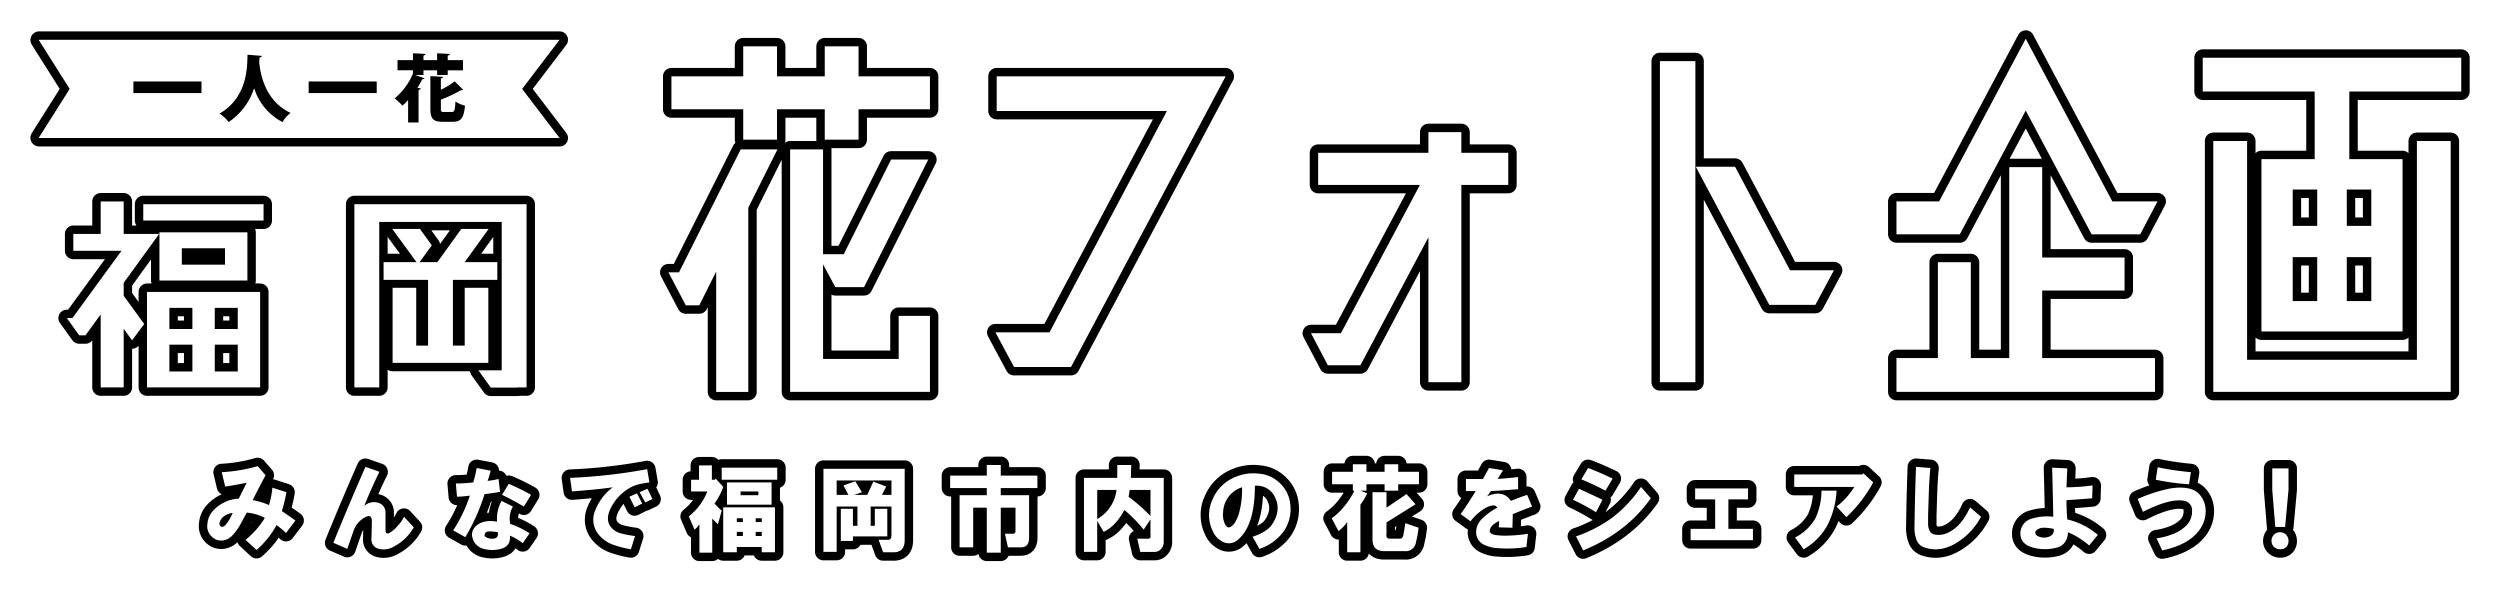 <svg xmlns="http://www.w3.org/2000/svg" xmlns:xlink="http://www.w3.org/1999/xlink" width="742.029" height="175.535" viewBox="0 0 742.029 175.535">
  <defs>
    <filter id="パス_172699" x="8.328" y="48.293" width="81.402" height="78.191" filterUnits="userSpaceOnUse">
      <feOffset input="SourceAlpha"/>
      <feGaussianBlur stdDeviation="3" result="blur"/>
      <feFlood/>
      <feComposite operator="in" in2="blur"/>
      <feComposite in="SourceGraphic"/>
    </filter>
    <filter id="パス_172700" x="93.681" y="49.103" width="74.11" height="77.45" filterUnits="userSpaceOnUse">
      <feOffset input="SourceAlpha"/>
      <feGaussianBlur stdDeviation="3" result="blur-2"/>
      <feFlood/>
      <feComposite operator="in" in2="blur-2"/>
      <feComposite in="SourceGraphic"/>
    </filter>
    <filter id="パス_172701" x="186.903" y="2.257" width="100.611" height="125.563" filterUnits="userSpaceOnUse">
      <feOffset input="SourceAlpha"/>
      <feGaussianBlur stdDeviation="3" result="blur-3"/>
      <feFlood/>
      <feComposite operator="in" in2="blur-3"/>
      <feComposite in="SourceGraphic"/>
    </filter>
    <filter id="パス_172702" x="283.95" y="11.157" width="91.334" height="109.264" filterUnits="userSpaceOnUse">
      <feOffset input="SourceAlpha"/>
      <feGaussianBlur stdDeviation="3" result="blur-4"/>
      <feFlood/>
      <feComposite operator="in" in2="blur-4"/>
      <feComposite in="SourceGraphic"/>
    </filter>
    <filter id="パス_172703" x="377.61" y="27.709" width="81.553" height="97.225" filterUnits="userSpaceOnUse">
      <feOffset input="SourceAlpha"/>
      <feGaussianBlur stdDeviation="3" result="blur-5"/>
      <feFlood/>
      <feComposite operator="in" in2="blur-5"/>
      <feComposite in="SourceGraphic"/>
    </filter>
    <filter id="パス_172704" x="481.178" y="6.645" width="74.658" height="118.291" filterUnits="userSpaceOnUse">
      <feOffset input="SourceAlpha"/>
      <feGaussianBlur stdDeviation="3" result="blur-6"/>
      <feFlood/>
      <feComposite operator="in" in2="blur-6"/>
      <feComposite in="SourceGraphic"/>
    </filter>
    <filter id="パス_172705" x="551.393" y="0" width="100.486" height="127.818" filterUnits="userSpaceOnUse">
      <feOffset input="SourceAlpha"/>
      <feGaussianBlur stdDeviation="3" result="blur-7"/>
      <feFlood/>
      <feComposite operator="in" in2="blur-7"/>
      <feComposite in="SourceGraphic"/>
    </filter>
    <filter id="パス_172706" x="642.296" y="5.641" width="99.733" height="122.177" filterUnits="userSpaceOnUse">
      <feOffset input="SourceAlpha"/>
      <feGaussianBlur stdDeviation="3" result="blur-8"/>
      <feFlood/>
      <feComposite operator="in" in2="blur-8"/>
      <feComposite in="SourceGraphic"/>
    </filter>
    <filter id="中マド_1" x="0" y="0.313" width="177.585" height="52.152" filterUnits="userSpaceOnUse">
      <feOffset input="SourceAlpha"/>
      <feGaussianBlur stdDeviation="3" result="blur-9"/>
      <feFlood/>
      <feComposite operator="in" in2="blur-9"/>
      <feComposite in="SourceGraphic"/>
    </filter>
    <filter id="パス_172711" x="50.027" y="126.853" width="49.163" height="47.897" filterUnits="userSpaceOnUse">
      <feOffset input="SourceAlpha"/>
      <feGaussianBlur stdDeviation="3" result="blur-10"/>
      <feFlood/>
      <feComposite operator="in" in2="blur-10"/>
      <feComposite in="SourceGraphic"/>
    </filter>
    <filter id="パス_172712" x="87.437" y="127.079" width="46.887" height="47.516" filterUnits="userSpaceOnUse">
      <feOffset input="SourceAlpha"/>
      <feGaussianBlur stdDeviation="3" result="blur-11"/>
      <feFlood/>
      <feComposite operator="in" in2="blur-11"/>
      <feComposite in="SourceGraphic"/>
    </filter>
    <filter id="パス_172713" x="123.02" y="127.415" width="46.1" height="47.335" filterUnits="userSpaceOnUse">
      <feOffset input="SourceAlpha"/>
      <feGaussianBlur stdDeviation="3" result="blur-12"/>
      <feFlood/>
      <feComposite operator="in" in2="blur-12"/>
      <feComposite in="SourceGraphic"/>
    </filter>
    <filter id="パス_172714" x="157.706" y="127.75" width="47.447" height="46.776" filterUnits="userSpaceOnUse">
      <feOffset input="SourceAlpha"/>
      <feGaussianBlur stdDeviation="3" result="blur-13"/>
      <feFlood/>
      <feComposite operator="in" in2="blur-13"/>
      <feComposite in="SourceGraphic"/>
    </filter>
    <filter id="パス_172715" x="192.952" y="126.632" width="49.242" height="48.904" filterUnits="userSpaceOnUse">
      <feOffset input="SourceAlpha"/>
      <feGaussianBlur stdDeviation="3" result="blur-14"/>
      <feFlood/>
      <feComposite operator="in" in2="blur-14"/>
      <feComposite in="SourceGraphic"/>
    </filter>
    <filter id="パス_172716" x="232.909" y="127.639" width="47.11" height="47.784" filterUnits="userSpaceOnUse">
      <feOffset input="SourceAlpha"/>
      <feGaussianBlur stdDeviation="3" result="blur-15"/>
      <feFlood/>
      <feComposite operator="in" in2="blur-15"/>
      <feComposite in="SourceGraphic"/>
    </filter>
    <filter id="パス_172717" x="270.512" y="126.518" width="48.903" height="49.017" filterUnits="userSpaceOnUse">
      <feOffset input="SourceAlpha"/>
      <feGaussianBlur stdDeviation="3" result="blur-16"/>
      <feFlood/>
      <feComposite operator="in" in2="blur-16"/>
      <feComposite in="SourceGraphic"/>
    </filter>
    <filter id="パス_172718" x="310.243" y="126.518" width="46.662" height="48.792" filterUnits="userSpaceOnUse">
      <feOffset input="SourceAlpha"/>
      <feGaussianBlur stdDeviation="3" result="blur-17"/>
      <feFlood/>
      <feComposite operator="in" in2="blur-17"/>
      <feComposite in="SourceGraphic"/>
    </filter>
    <filter id="パス_172719" x="347.349" y="128.985" width="47.198" height="46.334" filterUnits="userSpaceOnUse">
      <feOffset input="SourceAlpha"/>
      <feGaussianBlur stdDeviation="3" result="blur-18"/>
      <feFlood/>
      <feComposite operator="in" in2="blur-18"/>
      <feComposite in="SourceGraphic"/>
    </filter>
    <filter id="パス_172720" x="383.766" y="126.293" width="48.903" height="49.128" filterUnits="userSpaceOnUse">
      <feOffset input="SourceAlpha"/>
      <feGaussianBlur stdDeviation="3" result="blur-19"/>
      <feFlood/>
      <feComposite operator="in" in2="blur-19"/>
      <feComposite in="SourceGraphic"/>
    </filter>
    <filter id="パス_172721" x="422.041" y="127.415" width="44.192" height="46.887" filterUnits="userSpaceOnUse">
      <feOffset input="SourceAlpha"/>
      <feGaussianBlur stdDeviation="3" result="blur-20"/>
      <feFlood/>
      <feComposite operator="in" in2="blur-20"/>
      <feComposite in="SourceGraphic"/>
    </filter>
    <filter id="パス_172722" x="454.482" y="127.415" width="46.997" height="47.447" filterUnits="userSpaceOnUse">
      <feOffset input="SourceAlpha"/>
      <feGaussianBlur stdDeviation="3" result="blur-21"/>
      <feFlood/>
      <feComposite operator="in" in2="blur-21"/>
      <feComposite in="SourceGraphic"/>
    </filter>
    <filter id="パス_172723" x="490.29" y="133.472" width="41.503" height="38.363" filterUnits="userSpaceOnUse">
      <feOffset input="SourceAlpha"/>
      <feGaussianBlur stdDeviation="3" result="blur-22"/>
      <feFlood/>
      <feComposite operator="in" in2="blur-22"/>
      <feComposite in="SourceGraphic"/>
    </filter>
    <filter id="パス_172724" x="521.052" y="128.983" width="46.439" height="45.542" filterUnits="userSpaceOnUse">
      <feOffset input="SourceAlpha"/>
      <feGaussianBlur stdDeviation="3" result="blur-23"/>
      <feFlood/>
      <feComposite operator="in" in2="blur-23"/>
      <feComposite in="SourceGraphic"/>
    </filter>
    <filter id="パス_172725" x="556.744" y="126.89" width="42.738" height="47.672" filterUnits="userSpaceOnUse">
      <feOffset input="SourceAlpha"/>
      <feGaussianBlur stdDeviation="3" result="blur-24"/>
      <feFlood/>
      <feComposite operator="in" in2="blur-24"/>
      <feComposite in="SourceGraphic"/>
    </filter>
    <filter id="パス_172726" x="588.179" y="127.304" width="45.99" height="47.199" filterUnits="userSpaceOnUse">
      <feOffset input="SourceAlpha"/>
      <feGaussianBlur stdDeviation="3" result="blur-25"/>
      <feFlood/>
      <feComposite operator="in" in2="blur-25"/>
      <feComposite in="SourceGraphic"/>
    </filter>
    <filter id="パス_172727" x="622.977" y="127.19" width="43.192" height="47.672" filterUnits="userSpaceOnUse">
      <feOffset input="SourceAlpha"/>
      <feGaussianBlur stdDeviation="3" result="blur-26"/>
      <feFlood/>
      <feComposite operator="in" in2="blur-26"/>
      <feComposite in="SourceGraphic"/>
    </filter>
    <filter id="パス_172728" x="662.711" y="127.529" width="28.048" height="46.997" filterUnits="userSpaceOnUse">
      <feOffset input="SourceAlpha"/>
      <feGaussianBlur stdDeviation="3" result="blur-27"/>
      <feFlood/>
      <feComposite operator="in" in2="blur-27"/>
      <feComposite in="SourceGraphic"/>
    </filter>
    <clipPath id="clip-path">
      <rect id="長方形_80163" data-name="長方形 80163" width="719" height="104.818" fill="none"/>
    </clipPath>
    <clipPath id="clip-path-2">
      <rect id="長方形_80164" data-name="長方形 80164" width="617.728" height="26.242" fill="#fff"/>
    </clipPath>
  </defs>
  <g id="txt_header" transform="translate(-379.471 -316.438)">
    <g transform="matrix(1, 0, 0, 1, 379.47, 316.44)" filter="url(#パス_172699)">
      <path id="パス_172699-2" data-name="パス 172699" d="M34.566,66.471h6.826v7.961H34.566Zm13.467,0h6.828v7.961H48.033ZM34.566,55.539h6.826v6.274H34.566Zm13.467,0h6.828v6.274H48.033ZM27.921,79.152H61.5V50.813H27.921ZM38.254,37.862H51.076v4.859H38.254Zm-6.641,9.582H57.721V33.137H31.613Zm-4.8-17.813H62.52V24.773H26.814ZM14.173,23.961v9.648H6.055V38.6h14.3L5.779,58.577H4.118L7.808,63.7H9.652l4.521-6.21V79.152H21V61.747l2.491,3.44,3.6-4.857L21,51.962V48.116L31.52,33.609H21V23.961Z" transform="translate(15.71 35.83)" stroke="#000" stroke-linecap="round" stroke-linejoin="round" stroke-width="5"/>
    </g>
    <g transform="matrix(1, 0, 0, 1, 379.47, 316.44)" filter="url(#パス_172700)">
      <path id="パス_172700-2" data-name="パス 172700" d="M78.2,31.717l-7.1,9.85H65.84l3.6-4.992-3.509-4.857H57.721l7.2,9.85H55.138v5.262h13.2v19.5H64.826V49.191H57.814V71.458H86.23V49.191H79.218v17.14h-3.5v-19.5H88.9V41.567H79.218l7.1-9.85ZM46.467,24.363V78.744h7.381V29.623H90.2V73.685H83.279l3.688,5.127H94.9v-.069h2.675V24.363Z" transform="translate(58.71 36.24)" stroke="#000" stroke-linecap="round" stroke-linejoin="round" stroke-width="5"/>
    </g>
    <g transform="matrix(1, 0, 0, 1, 379.47, 316.44)" filter="url(#パス_172701)">
      <path id="パス_172701-2" data-name="パス 172701" d="M114.16,31.713,95.856,68.2H92.72l5.141,9.781h4.011l5.016-10.029v35.732h9.529V49.015l8.652-17.3Zm14.673,0v71.97h41.5V81.116h-9.279V93.9h-22.44V65.816l3.636,6.772h8.525l19.058-37.864H158.8L144.755,62.807h-6.143V31.713ZM139.112,1.12v8.9H124.945V1.12H114.914v8.9H93.6V19.8h21.316v9.025h10.031V19.8h14.167v9.025h10.033V19.8h21.187V10.022H149.145V1.12Z" transform="translate(105.68 12.64)" stroke="#000" stroke-linecap="round" stroke-linejoin="round" stroke-width="5"/>
    </g>
    <g transform="matrix(1, 0, 0, 1, 379.47, 316.44)" filter="url(#パス_172702)">
      <path id="パス_172702-2" data-name="パス 172702" d="M163.314,91.8H146.39l-5.518-10.283h16.049l34.855-65.7H141.249V5.536h67.957Z" transform="translate(154.58 17.12)" stroke="#000" stroke-linecap="round" stroke-linejoin="round" stroke-width="5"/>
    </g>
    <g transform="matrix(1, 0, 0, 1, 379.47, 316.44)" filter="url(#パス_172703)">
      <path id="パス_172703-2" data-name="パス 172703" d="M245.9,19.892v9.529H231.979V87.974H222.2V44.968L202.013,82.959h-9.654l-5.016-9.531h8.9l23.446-44.008H189.475V19.892H222.2V13.748h9.779v6.143Z" transform="translate(201.77 25.46)" stroke="#000" stroke-linecap="round" stroke-linejoin="round" stroke-width="5"/>
    </g>
    <g transform="matrix(1, 0, 0, 1, 379.47, 316.44)" filter="url(#パス_172704)">
      <path id="パス_172704-2" data-name="パス 172704" d="M238.729,3.3h10.533V98.588H238.729Zm38.618,62.064h13.04l-5.518,10.281H271.2l-21.815-41h11.659Z" transform="translate(253.95 14.85)" stroke="#000" stroke-linecap="round" stroke-linejoin="round" stroke-width="5"/>
    </g>
    <g transform="matrix(1, 0, 0, 1, 379.47, 316.44)" filter="url(#パス_172705)">
      <path id="パス_172705-2" data-name="パス 172705" d="M307.044,38.116V94.787h-11.41V66.325h-9.779V94.787H273.567v10.031H350.3V94.787H316.823V74.725h24.45V64.948h-24.45V38.116ZM311.933,0l-25.7,48.272H273.567v9.781h18.808l19.558-36.738,19.56,36.738h14.421l5.139-9.781H337.637Z" transform="translate(289.33 11.5)" stroke="#000" stroke-linecap="round" stroke-linejoin="round" stroke-width="5"/>
    </g>
    <g transform="matrix(1, 0, 0, 1, 379.47, 316.44)" filter="url(#パス_172706)">
      <path id="パス_172706-2" data-name="パス 172706" d="M382.238,27.5V92.449h-50.4V27.5H321.8v74.475h70.465V27.5ZM345.377,61.979h7.272v13.04h-7.272Zm16.049,0H368.7v13.04h-7.272Zm-16.049-20.06h7.272V52.7h-7.272Zm16.049,0H368.7V52.7h-7.272ZM318.67,2.8V12.83h33.225V32.892H336.1V84.048h41.879V32.892h-15.8V12.83H395.4V2.8Z" transform="translate(335.13 14.34)" stroke="#000" stroke-linecap="round" stroke-linejoin="round" stroke-width="5"/>
    </g>
    <g transform="matrix(1, 0, 0, 1, 379.47, 316.44)" filter="url(#中マド_1)">
      <path id="中マド_1-2" data-name="中マド 1" d="M7510.557,22232.063H7356.074a.071.071,0,0,0-.061.109l9.109,14.43a.068.068,0,0,1,0,.074l-9.109,14.426a.074.074,0,0,0,.061.113h154.483l-11.1-14.578Z" transform="translate(-7344.47 -22220.25)" stroke="#000" stroke-linecap="round" stroke-linejoin="round" stroke-miterlimit="10" stroke-width="5"/>
    </g>
    <g transform="matrix(1, 0, 0, 1, 379.47, 316.44)" filter="url(#パス_172711)">
      <path id="パス_172711-2" data-name="パス 172711" d="M9.339,9.975l2.355-4.709q-4.6.9-6.393,1.122L4.292,2.126A46.784,46.784,0,0,0,14.947.331L17.3,3.024q-2.692,5.044-3.813,7.4a21.606,21.606,0,0,1,4.821,1.458,25.11,25.11,0,0,0,1.01-5.158L23.469,8.07a38.815,38.815,0,0,1-1.347,5.608q2.02,1.345,4.038,2.8l-2.8,3.7a27.15,27.15,0,0,0-2.8-2.356,26.718,26.718,0,0,1-5.943,7.4L11.358,22.2a25.281,25.281,0,0,0,5.719-6.5,13.939,13.939,0,0,0-5.383-1.57q-1.571,3.027-2.468,4.486Q7.318,21.528,5.75,22.088a3.982,3.982,0,0,1-4.6-1.01A4.2,4.2,0,0,1,.032,17.491a6.471,6.471,0,0,1,1.681-3.925A11.152,11.152,0,0,1,9.339,9.975M7.545,14.238a4.971,4.971,0,0,0-2.466.9,3.364,3.364,0,0,0-1.458,2.02,1.03,1.03,0,0,0,.223.9.691.691,0,0,0,.9.225q1.119-.447,2.8-4.038" transform="translate(61.53 138.02)" stroke="#000" stroke-linecap="round" stroke-linejoin="round" stroke-width="5"/>
    </g>
    <g transform="matrix(1, 0, 0, 1, 379.47, 316.44)" filter="url(#パス_172712)">
      <path id="パス_172712-2" data-name="パス 172712" d="M22.114,23q4.6-11.327,9.534-22.541L35.8,1.922q-2.692,5.5-4.484,10.092a4.411,4.411,0,0,1,4.149-.9,2.978,2.978,0,0,1,2.13,3.028V19.08c0,.9.3,1.272.9,1.122a8.249,8.249,0,0,0,2.8-2.356,8.934,8.934,0,0,0,1.793-2.578L46,18.407a14.49,14.49,0,0,1-5.944,5.719,5.89,5.89,0,0,1-4.373.673,2.823,2.823,0,0,1-2.243-3.141l.113-5.044q0-2.357-2.131-1.122A7.148,7.148,0,0,0,28.17,19.3q-.563,1.573-1.906,5.5Z" transform="translate(76.82 138.12)" stroke="#000" stroke-linecap="round" stroke-linejoin="round" stroke-width="5"/>
    </g>
    <g transform="matrix(1, 0, 0, 1, 379.47, 316.44)" filter="url(#パス_172713)">
      <path id="パス_172713-2" data-name="パス 172713" d="M43.149,19.166A43.419,43.419,0,0,0,48.083,8.849a32.6,32.6,0,0,1-3.813.337l-.337-3.925a41.848,41.848,0,0,0,5.159-.337A30.679,30.679,0,0,0,50.1.663l4.149.785a20.265,20.265,0,0,1-.9,3.028,22.532,22.532,0,0,0,3.253-.562l.45,3.815q-2.357.447-4.6.672a58.031,58.031,0,0,1-5.719,12.785Zm13.01-2.578A10.932,10.932,0,0,1,57.5,10.42L60.869,12.1a7.087,7.087,0,0,0-.785,5.158,24.076,24.076,0,0,1,5.719,2.8l-2.02,2.915a16.194,16.194,0,0,0-3.811-2.243q.335,3.365-3.141,4.038a9.735,9.735,0,0,1-4.149,0,4.722,4.722,0,0,1-3.363-2.243q-1.459-2.8.672-4.709t6.169-1.233m.223,3.138a10.581,10.581,0,0,0-2.02-.222q-1.345-.112-1.681.447-.672,1.01.672,1.46a3.357,3.357,0,0,0,2.245.11q1.01-.335.785-1.795m1.233-11.1,2.018-3.253a60.647,60.647,0,0,1,6.616,3.253L64.121,12.1q-4.265-2.466-6.506-3.476" transform="translate(91.37 138.25)" stroke="#000" stroke-linecap="round" stroke-linejoin="round" stroke-width="5"/>
    </g>
    <g transform="matrix(1, 0, 0, 1, 379.47, 316.44)" filter="url(#パス_172714)">
      <path id="パス_172714-2" data-name="パス 172714" d="M63.654,3.441A159.3,159.3,0,0,0,86.531.861L87.2,4.786q-2.8.452-3.588.675A11.759,11.759,0,0,0,80.25,7.142a13.777,13.777,0,0,0-4.148,4.6q-2.02,3.479-.673,5.831a5.464,5.464,0,0,0,3.365,2.356,29,29,0,0,0,4.149.783L81.71,24.636A29.211,29.211,0,0,1,76.776,23.4a9.477,9.477,0,0,1-4.263-2.691,6.959,6.959,0,0,1-1.345-7.737,15.709,15.709,0,0,1,5.158-6.727q-3.59.561-12.11,1.233ZM81.26,9.048,83.5,8.038l1.572,3.028-2.243,1.122ZM84.288,7.7l2.356-1.01L88.1,9.72l-2.13,1.01Z" transform="translate(105.55 138.39)" stroke="#000" stroke-linecap="round" stroke-linejoin="round" stroke-width="5"/>
    </g>
    <g transform="matrix(1, 0, 0, 1, 379.47, 316.44)" filter="url(#パス_172715)">
      <path id="パス_172715-2" data-name="パス 172715" d="M89.986,7.937H85.163V4.459h2.355V.2h3.813V4.459h.9l.225-.335L94.7,6.591a19.779,19.779,0,0,1-2.58,4.934,29.1,29.1,0,0,0,2.13,2.131l-1.122,4.036L91.442,16.01V26.1H87.63V17.693a6.084,6.084,0,0,1-1.458,1.57L84.49,15.338a17.819,17.819,0,0,0,5.5-7.4M94.245.872h16.486V4.459H94.245Zm.45,11.775h15.363V25.992h-3.925v-1.57h-7.4v1.57H94.7Zm1.122-7.4h13.232v6.618H95.817ZM98.733,17.02h1.795V15.9H98.733Zm0,4.149h1.795V19.936H98.733ZM99.855,9.057h5.269V7.937H99.855Zm4.484,7.962h1.795V15.9h-1.795Zm0,4.149h1.795V19.936h-1.795Z" transform="translate(119.96 137.93)" stroke="#000" stroke-linecap="round" stroke-linejoin="round" stroke-width="5"/>
    </g>
    <g transform="matrix(1, 0, 0, 1, 379.47, 316.44)" filter="url(#パス_172716)">
      <path id="パス_172716-2" data-name="パス 172716" d="M128.857,25.579h-3.028l-1.347-3.7h2.8a.872.872,0,0,0,.9-.56,4.535,4.535,0,0,0,.112-1.235V12.01h-6.168V17.73h1.233V12.682h3.7v8.187h-10.2v1.347h-3.591V12.682h3.591V17.73H118.2V12.01h-6.166V25.467h-3.924V.8h24.11v21.2q0,3.588-3.365,3.588M125.492,8.534h2.8V4.271h-16.26V8.534h3.476l-1.458-2.8L117.53,4.5l2.018,3.251-2.355.787h3.924l1.8-3.925,3.811,1.456Z" transform="translate(136.3 138.34)" stroke="#000" stroke-linecap="round" stroke-linejoin="round" stroke-width="5"/>
    </g>
    <g transform="matrix(1, 0, 0, 1, 379.47, 316.44)" filter="url(#パス_172717)">
      <path id="パス_172717-2" data-name="パス 172717" d="M156.243,6.974H145.365V9.1h8.412V21.777q0,2.8-2.468,2.8H147.5l-.9-4.038h2.131q1.119.112,1.008-1.008V12.8h-4.374V26.15h-4.148V12.8h-4.038V24.58h-4.036V9.1h8.074V6.974H130.34v-3.7h10.877V.133h4.148v3.14h10.879Z" transform="translate(151.67 137.88)" stroke="#000" stroke-linecap="round" stroke-linejoin="round" stroke-width="5"/>
    </g>
    <g transform="matrix(1, 0, 0, 1, 379.47, 316.44)" filter="url(#パス_172718)">
      <path id="パス_172718-2" data-name="パス 172718" d="M177.489,22.9a2.994,2.994,0,0,1-.672,2.018,2.559,2.559,0,0,1-2.131,1.01h-4.149l-.9-3.926h2.8q1.347.228,1.122-1.12v-4.6l-2.02,3.028a44.227,44.227,0,0,0-5.718-5.833q-2.692,4.938-6.169,6.5l-1.906-3.251v9.2h-3.925V3.946H163.7V.133h4.15l-.113,3.813h9.757ZM163.473,7.534h-5.721v8.634a11.454,11.454,0,0,0,5.721-8.634m3.588,2.018a52.1,52.1,0,0,1,6.5,5.719V7.534H167.4Z" transform="translate(167.92 137.88)" stroke="#000" stroke-linecap="round" stroke-linejoin="round" stroke-width="5"/>
    </g>
    <g transform="matrix(1, 0, 0, 1, 379.47, 316.44)" filter="url(#パス_172719)">
      <path id="パス_172719-2" data-name="パス 172719" d="M190.718,24.02l-2.02-3.588q4.26-1.459,5.719-3.59,2.8-4.146,1.01-7.962a5.906,5.906,0,0,0-6.056-3.59q0,11.667-4.934,15.925a4,4,0,0,1-4.15.9,6.192,6.192,0,0,1-3.363-3.251,10.905,10.905,0,0,1-.113-9.534A12.3,12.3,0,0,1,183.764,2.6a13.7,13.7,0,0,1,6.841-.9,9.837,9.837,0,0,1,6.056,2.691,9.965,9.965,0,0,1,3.251,6.729,11.53,11.53,0,0,1-2.018,7.739,14.452,14.452,0,0,1-7.176,5.158M185.559,5.74a8,8,0,0,0-5.606,7.289,6.425,6.425,0,0,0,.335,3.14q.672,1.908,1.793,1.347,1.459-.675,2.468-3.7a26.242,26.242,0,0,0,1.01-8.074" transform="translate(183.09 138.89)" stroke="#000" stroke-linecap="round" stroke-linejoin="round" stroke-width="5"/>
    </g>
    <g transform="matrix(1, 0, 0, 1, 379.47, 316.44)" filter="url(#パス_172720)">
      <path id="パス_172720-2" data-name="パス 172720" d="M204.019,7.851h-.448V5.944H197.4v-3.7h6.168V0h4.036V2.243h5.384V0h4.038V2.243h6.166v3.7h-6.166V7.851h-4.038V5.944h-5.384V7.851h-1.793l2.018.783A18.062,18.062,0,0,1,205.813,12V26.128h-3.926V17.158a12,12,0,0,1-2.578,2.691l-2.018-3.813a18.521,18.521,0,0,0,3.588-3.365,23.95,23.95,0,0,0,3.14-4.821m9.532,5.046,5.944-4.038,2.69,3.028-8.634,5.383v3.478q-.226,1.345,1.01,1.345h3.028c.521,0,.859-.411,1.008-1.233l.56-3.365,3.928,1.347-.337,2.353-.45,2.02a3.062,3.062,0,0,1-3.363,2.58h-6.056q-3.479,0-3.478-3.478V8.3h4.15Z" transform="translate(197.98 137.79)" stroke="#000" stroke-linecap="round" stroke-linejoin="round" stroke-width="5"/>
    </g>
    <g transform="matrix(1, 0, 0, 1, 379.47, 316.44)" filter="url(#パス_172721)">
      <path id="パス_172721-2" data-name="パス 172721" d="M219.917,14.345Q222.269,10.98,224.4,7.5h-2.915V3.914h5.046l1.8-3.251,4.148.673-1.57,2.578q2.918-.223,6.056-.56V6.942q-3.814.337-8.074.562l-1.122,1.57q4.709-2.129,7.064,1.347,2.466-1.012,4.824-1.795l1.455,3.476q-3.025,1.122-5.719,2.243l-.112,4.038-4.038-.113.113-1.906a7.57,7.57,0,0,0-1.795,1.122,2.769,2.769,0,0,0-1.01,1.795c0,.6.489,1.01,1.46,1.233a20.5,20.5,0,0,0,3.476.223,45.023,45.023,0,0,0,6.393-.56l-.45,3.926a35.789,35.789,0,0,1-8.632.337,10.4,10.4,0,0,1-3.928-1.01,4.043,4.043,0,0,1-2.355-3.815A5.517,5.517,0,0,1,226.2,15.8a18.68,18.68,0,0,1,4.6-3.363,1.36,1.36,0,0,0-1.348-.673,7.357,7.357,0,0,0-2.24.785,16.192,16.192,0,0,0-4.374,3.926Z" transform="translate(213.62 138.25)" stroke="#000" stroke-linecap="round" stroke-linejoin="round" stroke-width="5"/>
    </g>
    <g transform="matrix(1, 0, 0, 1, 379.47, 316.44)" filter="url(#パス_172722)">
      <path id="パス_172722-2" data-name="パス 172722" d="M239.625,10.082l1.795-3.253q3.474,1.573,6.952,3.253l-1.906,3.7a65.592,65.592,0,0,0-6.841-3.7m.9,10.879a40.684,40.684,0,0,0,10.654-5.494,37.792,37.792,0,0,0,8.636-9.2l2.915,3.365Q255.55,19.839,242.653,25.11Zm1.57-16.935L244.109.663q2.8,1.007,7.291,3.14L249.269,7.39a74.62,74.62,0,0,0-7.177-3.365" transform="translate(227.25 138.25)" stroke="#000" stroke-linecap="round" stroke-linejoin="round" stroke-width="5"/>
    </g>
    <g transform="matrix(1, 0, 0, 1, 379.47, 316.44)" filter="url(#パス_172723)">
      <path id="パス_172723-2" data-name="パス 172723" d="M260.263,19.606V16.242h7.289V7.494h-5.944V4.243h15.7V7.494h-5.831v8.747h7.289v3.365Z" transform="translate(241.53 140.73)" stroke="#000" stroke-linecap="round" stroke-linejoin="round" stroke-width="5"/>
    </g>
    <g transform="matrix(1, 0, 0, 1, 379.47, 316.44)" filter="url(#パス_172724)">
      <path id="パス_172724-2" data-name="パス 172724" d="M278.448,5.628v-3.7h20.186l.337-.338,2.916,2.691A40.677,40.677,0,0,1,293.924,14.6l-2.916-3.141a21.6,21.6,0,0,0,5.271-5.831Zm.225,15.028a14.521,14.521,0,0,0,6.054-5.719,19.3,19.3,0,0,0,1.8-8.187h4.484a25.239,25.239,0,0,1-2.691,10.205,18.581,18.581,0,0,1-7.066,7.177Z" transform="translate(254.1 138.89)" stroke="#000" stroke-linecap="round" stroke-linejoin="round" stroke-width="5"/>
    </g>
    <g transform="matrix(1, 0, 0, 1, 379.47, 316.44)" filter="url(#パス_172725)">
      <path id="パス_172725-2" data-name="パス 172725" d="M300,.464,304.259.8q-.335,3.476-.448,6.954-.114,3.59-.225,7.062v2.245a4.833,4.833,0,0,0,.45,2.355q.558,1.233,2.578,1.235a6.541,6.541,0,0,0,3.141-.787q3.811-1.906,6.279-7.4l3.251,2.8a19.92,19.92,0,0,1-7.064,7.626Q307.4,25.92,302.8,24.464a3.767,3.767,0,0,1-2.578-2.131,10.16,10.16,0,0,1-.675-4.149q.112-8.749.45-17.72" transform="translate(268.7 138.12)" stroke="#000" stroke-linecap="round" stroke-linejoin="round" stroke-width="5"/>
    </g>
    <g transform="matrix(1, 0, 0, 1, 379.47, 316.44)" filter="url(#パス_172726)">
      <path id="パス_172726-2" data-name="パス 172726" d="M327.888,15.175Q327.777,8.781,327.552.6l4.486.225q-.114,2.8-.225,5.606a59.516,59.516,0,0,0,7.737-.562l-.112,3.815q-3.7.335-7.626.56,0,3.027.225,5.719a21.405,21.405,0,0,1,9.084,4.6L338.54,23.7a23.082,23.082,0,0,0-6.278-3.925q-.228,4.037-3.926,4.711a13.666,13.666,0,0,1-6.281-.113q-3.928-1.01-3.925-4.149a4.514,4.514,0,0,1,3.365-4.486,15.459,15.459,0,0,1,6.393-.56M328,18.763a15.237,15.237,0,0,0-2.916-.335,3.279,3.279,0,0,0-2.355.9,1.032,1.032,0,0,0,.337,1.456,3.885,3.885,0,0,0,1.795.562,3.8,3.8,0,0,0,2.355-.562A1.854,1.854,0,0,0,328,18.763" transform="translate(281.55 138.21)" stroke="#000" stroke-linecap="round" stroke-linejoin="round" stroke-width="5"/>
    </g>
    <g transform="matrix(1, 0, 0, 1, 379.47, 316.44)" filter="url(#パス_172727)">
      <path id="パス_172727-2" data-name="パス 172727" d="M338.7,9.951a45.634,45.634,0,0,1,9.757-3.14q5.943-.9,8.411,1.57a7.3,7.3,0,0,1,2.018,5.494,9.355,9.355,0,0,1-2.018,5.5q-3.256,4.263-10.879,5.831l-1.681-3.59a20.038,20.038,0,0,0,5.046-1.345,11.125,11.125,0,0,0,4.038-2.69,5.963,5.963,0,0,0,1.456-4.038,2.783,2.783,0,0,0-2.241-3.028q-4.151-.9-12.337,3.251Zm5.383-5.719.562-3.7a87.113,87.113,0,0,0,9.869,1.458l-.562,3.59a71.567,71.567,0,0,1-9.869-1.347" transform="translate(295.77 138.16)" stroke="#000" stroke-linecap="round" stroke-linejoin="round" stroke-width="5"/>
    </g>
    <g transform="matrix(1, 0, 0, 1, 379.47, 316.44)" filter="url(#パス_172728)">
      <path id="パス_172728-2" data-name="パス 172728" d="M364.771,24.727a2.562,2.562,0,0,1-2.02-.9,2.374,2.374,0,0,1-.56-1.57,2.6,2.6,0,0,1,.785-1.906,2.284,2.284,0,0,1,1.681-.673,2.427,2.427,0,0,1,1.795.673,2.6,2.6,0,0,1,.787,1.906,2.545,2.545,0,0,1-.562,1.681,2.376,2.376,0,0,1-1.906.785M362.416,7.121V.73h4.823V7.121l-1.01,10.99h-2.916Z" transform="translate(312.02 138.3)" stroke="#000" stroke-linecap="round" stroke-linejoin="round" stroke-width="5"/>
    </g>
    <g id="グループ_121568" data-name="グループ 121568" transform="translate(391 327.938)">
      <path id="パス_172699-3" data-name="パス 172699" d="M34.566,66.471h6.826v7.961H34.566Zm13.467,0h6.828v7.961H48.033ZM34.566,55.539h6.826v6.274H34.566Zm13.467,0h6.828v6.274H48.033ZM27.921,79.152H61.5V50.813H27.921ZM38.254,37.862H51.076v4.859H38.254Zm-6.641,9.582H57.721V33.137H31.613Zm-4.8-17.813H62.52V24.773H26.814ZM14.173,23.961v9.648H6.055V38.6h14.3L5.779,58.577H4.118L7.808,63.7H9.652l4.521-6.21V79.152H21V61.747l2.491,3.44,3.6-4.857L21,51.962V48.116L31.52,33.609H21V23.961Z" transform="translate(4.182 24.331)" fill="#fff"/>
      <path id="パス_172700-3" data-name="パス 172700" d="M78.2,31.717l-7.1,9.85H65.84l3.6-4.992-3.509-4.857H57.721l7.2,9.85H55.138v5.262h13.2v19.5H64.826V49.191H57.814V71.458H86.23V49.191H79.218v17.14h-3.5v-19.5H88.9V41.567H79.218l7.1-9.85ZM46.467,24.363V78.744h7.381V29.623H90.2V73.685H83.279l3.688,5.127H94.9v-.069h2.675V24.363Z" transform="translate(47.185 24.74)" fill="#fff"/>
      <path id="パス_172701-3" data-name="パス 172701" d="M114.16,31.713,95.856,68.2H92.72l5.141,9.781h4.011l5.016-10.029v35.732h9.529V49.015l8.652-17.3Zm14.673,0v71.97h41.5V81.116h-9.279V93.9h-22.44V65.816l3.636,6.772h8.525l19.058-37.864H158.8L144.755,62.807h-6.143V31.713ZM139.112,1.12v8.9H124.945V1.12H114.914v8.9H93.6V19.8h21.316v9.025h10.031V19.8h14.167v9.025h10.033V19.8h21.187V10.022H149.145V1.12Z" transform="translate(94.154 1.137)" fill="#fff"/>
      <path id="パス_172702-3" data-name="パス 172702" d="M163.314,91.8H146.39l-5.518-10.283h16.049l34.855-65.7H141.249V5.536h67.957Z" transform="translate(143.05 5.622)" fill="#fff"/>
      <path id="パス_172703-3" data-name="パス 172703" d="M245.9,19.892v9.529H231.979V87.974H222.2V44.968L202.013,82.959h-9.654l-5.016-9.531h8.9l23.446-44.008H189.475V19.892H222.2V13.748h9.779v6.143Z" transform="translate(190.239 13.961)" fill="#fff"/>
      <path id="パス_172704-3" data-name="パス 172704" d="M238.729,3.3h10.533V98.588H238.729Zm38.618,62.064h13.04l-5.518,10.281H271.2l-21.815-41h11.659Z" transform="translate(242.42 3.348)" fill="#fff"/>
      <path id="パス_172705-3" data-name="パス 172705" d="M307.044,38.116V94.787h-11.41V66.325h-9.779V94.787H273.567v10.031H350.3V94.787H316.823V74.725h24.45V64.948h-24.45V38.116ZM311.933,0l-25.7,48.272H273.567v9.781h18.808l19.558-36.738,19.56,36.738h14.421l5.139-9.781H337.637Z" transform="translate(277.797)" fill="#fff"/>
      <path id="パス_172706-3" data-name="パス 172706" d="M382.238,27.5V92.449h-50.4V27.5H321.8v74.475h70.465V27.5ZM345.377,61.979h7.272v13.04h-7.272Zm16.049,0H368.7v13.04h-7.272Zm-16.049-20.06h7.272V52.7h-7.272Zm16.049,0H368.7V52.7h-7.272ZM318.67,2.8V12.83h33.225V32.892H336.1V84.048h41.879V32.892h-15.8V12.83H395.4V2.8Z" transform="translate(323.597 2.842)" fill="#fff"/>
    </g>
    <g id="グループ_121569" data-name="グループ 121569" transform="translate(441 454.23)">
      <g id="グループ_121560" data-name="グループ 121560" transform="translate(0 0)" clip-path="url(#clip-path-2)">
        <path id="パス_172711-3" data-name="パス 172711" d="M9.339,9.975l2.355-4.709q-4.6.9-6.393,1.122L4.292,2.126A46.784,46.784,0,0,0,14.947.331L17.3,3.024q-2.692,5.044-3.813,7.4a21.606,21.606,0,0,1,4.821,1.458,25.11,25.11,0,0,0,1.01-5.158L23.469,8.07a38.815,38.815,0,0,1-1.347,5.608q2.02,1.345,4.038,2.8l-2.8,3.7a27.15,27.15,0,0,0-2.8-2.356,26.718,26.718,0,0,1-5.943,7.4L11.358,22.2a25.281,25.281,0,0,0,5.719-6.5,13.939,13.939,0,0,0-5.383-1.57q-1.571,3.027-2.468,4.486Q7.318,21.528,5.75,22.088a3.982,3.982,0,0,1-4.6-1.01A4.2,4.2,0,0,1,.032,17.491a6.471,6.471,0,0,1,1.681-3.925A11.152,11.152,0,0,1,9.339,9.975M7.545,14.238a4.971,4.971,0,0,0-2.466.9,3.364,3.364,0,0,0-1.458,2.02,1.03,1.03,0,0,0,.223.9.691.691,0,0,0,.9.225q1.119-.447,2.8-4.038" transform="translate(0 0.229)" fill="#fff"/>
        <path id="パス_172712-3" data-name="パス 172712" d="M22.114,23q4.6-11.327,9.534-22.541L35.8,1.922q-2.692,5.5-4.484,10.092a4.411,4.411,0,0,1,4.149-.9,2.978,2.978,0,0,1,2.13,3.028V19.08c0,.9.3,1.272.9,1.122a8.249,8.249,0,0,0,2.8-2.356,8.934,8.934,0,0,0,1.793-2.578L46,18.407a14.49,14.49,0,0,1-5.944,5.719,5.89,5.89,0,0,1-4.373.673,2.823,2.823,0,0,1-2.243-3.141l.113-5.044q0-2.357-2.131-1.122A7.148,7.148,0,0,0,28.17,19.3q-.563,1.573-1.906,5.5Z" transform="translate(15.294 0.321)" fill="#fff"/>
        <path id="パス_172713-3" data-name="パス 172713" d="M43.149,19.166A43.419,43.419,0,0,0,48.083,8.849a32.6,32.6,0,0,1-3.813.337l-.337-3.925a41.848,41.848,0,0,0,5.159-.337A30.679,30.679,0,0,0,50.1.663l4.149.785a20.265,20.265,0,0,1-.9,3.028,22.532,22.532,0,0,0,3.253-.562l.45,3.815q-2.357.447-4.6.672a58.031,58.031,0,0,1-5.719,12.785Zm13.01-2.578A10.932,10.932,0,0,1,57.5,10.42L60.869,12.1a7.087,7.087,0,0,0-.785,5.158,24.076,24.076,0,0,1,5.719,2.8l-2.02,2.915a16.194,16.194,0,0,0-3.811-2.243q.335,3.365-3.141,4.038a9.735,9.735,0,0,1-4.149,0,4.722,4.722,0,0,1-3.363-2.243q-1.459-2.8.672-4.709t6.169-1.233m.223,3.138a10.581,10.581,0,0,0-2.02-.222q-1.345-.112-1.681.447-.672,1.01.672,1.46a3.357,3.357,0,0,0,2.245.11q1.01-.335.785-1.795m1.233-11.1,2.018-3.253a60.647,60.647,0,0,1,6.616,3.253L64.121,12.1q-4.265-2.466-6.506-3.476" transform="translate(29.842 0.459)" fill="#fff"/>
        <path id="パス_172714-3" data-name="パス 172714" d="M63.654,3.441A159.3,159.3,0,0,0,86.531.861L87.2,4.786q-2.8.452-3.588.675A11.759,11.759,0,0,0,80.25,7.142a13.777,13.777,0,0,0-4.148,4.6q-2.02,3.479-.673,5.831a5.464,5.464,0,0,0,3.365,2.356,29,29,0,0,0,4.149.783L81.71,24.636A29.211,29.211,0,0,1,76.776,23.4a9.477,9.477,0,0,1-4.263-2.691,6.959,6.959,0,0,1-1.345-7.737,15.709,15.709,0,0,1,5.158-6.727q-3.59.561-12.11,1.233ZM81.26,9.048,83.5,8.038l1.572,3.028-2.243,1.122ZM84.288,7.7l2.356-1.01L88.1,9.72l-2.13,1.01Z" transform="translate(44.023 0.596)" fill="#fff"/>
        <path id="パス_172715-3" data-name="パス 172715" d="M89.986,7.937H85.163V4.459h2.355V.2h3.813V4.459h.9l.225-.335L94.7,6.591a19.779,19.779,0,0,1-2.58,4.934,29.1,29.1,0,0,0,2.13,2.131l-1.122,4.036L91.442,16.01V26.1H87.63V17.693a6.084,6.084,0,0,1-1.458,1.57L84.49,15.338a17.819,17.819,0,0,0,5.5-7.4M94.245.872h16.486V4.459H94.245Zm.45,11.775h15.363V25.992h-3.925v-1.57h-7.4v1.57H94.7Zm1.122-7.4h13.232v6.618H95.817ZM98.733,17.02h1.795V15.9H98.733Zm0,4.149h1.795V19.936H98.733ZM99.855,9.057h5.269V7.937H99.855Zm4.484,7.962h1.795V15.9h-1.795Zm0,4.149h1.795V19.936h-1.795Z" transform="translate(58.433 0.139)" fill="#fff"/>
        <path id="パス_172716-3" data-name="パス 172716" d="M128.857,25.579h-3.028l-1.347-3.7h2.8a.872.872,0,0,0,.9-.56,4.535,4.535,0,0,0,.112-1.235V12.01h-6.168V17.73h1.233V12.682h3.7v8.187h-10.2v1.347h-3.591V12.682h3.591V17.73H118.2V12.01h-6.166V25.467h-3.924V.8h24.11v21.2q0,3.588-3.365,3.588M125.492,8.534h2.8V4.271h-16.26V8.534h3.476l-1.458-2.8L117.53,4.5l2.018,3.251-2.355.787h3.924l1.8-3.925,3.811,1.456Z" transform="translate(74.77 0.55)" fill="#fff"/>
        <path id="パス_172717-3" data-name="パス 172717" d="M156.243,6.974H145.365V9.1h8.412V21.777q0,2.8-2.468,2.8H147.5l-.9-4.038h2.131q1.119.112,1.008-1.008V12.8h-4.374V26.15h-4.148V12.8h-4.038V24.58h-4.036V9.1h8.074V6.974H130.34v-3.7h10.877V.133h4.148v3.14h10.879Z" transform="translate(90.143 0.092)" fill="#fff"/>
        <path id="パス_172718-3" data-name="パス 172718" d="M177.489,22.9a2.994,2.994,0,0,1-.672,2.018,2.559,2.559,0,0,1-2.131,1.01h-4.149l-.9-3.926h2.8q1.347.228,1.122-1.12v-4.6l-2.02,3.028a44.227,44.227,0,0,0-5.718-5.833q-2.692,4.938-6.169,6.5l-1.906-3.251v9.2h-3.925V3.946H163.7V.133h4.15l-.113,3.813h9.757ZM163.473,7.534h-5.721v8.634a11.454,11.454,0,0,0,5.721-8.634m3.588,2.018a52.1,52.1,0,0,1,6.5,5.719V7.534H167.4Z" transform="translate(106.387 0.092)" fill="#fff"/>
        <path id="パス_172719-3" data-name="パス 172719" d="M190.718,24.02l-2.02-3.588q4.26-1.459,5.719-3.59,2.8-4.146,1.01-7.962a5.906,5.906,0,0,0-6.056-3.59q0,11.667-4.934,15.925a4,4,0,0,1-4.15.9,6.192,6.192,0,0,1-3.363-3.251,10.905,10.905,0,0,1-.113-9.534A12.3,12.3,0,0,1,183.764,2.6a13.7,13.7,0,0,1,6.841-.9,9.837,9.837,0,0,1,6.056,2.691,9.965,9.965,0,0,1,3.251,6.729,11.53,11.53,0,0,1-2.018,7.739,14.452,14.452,0,0,1-7.176,5.158M185.559,5.74a8,8,0,0,0-5.606,7.289,6.425,6.425,0,0,0,.335,3.14q.672,1.908,1.793,1.347,1.459-.675,2.468-3.7a26.242,26.242,0,0,0,1.01-8.074" transform="translate(121.564 1.101)" fill="#fff"/>
        <path id="パス_172720-3" data-name="パス 172720" d="M204.019,7.851h-.448V5.944H197.4v-3.7h6.168V0h4.036V2.243h5.384V0h4.038V2.243h6.166v3.7h-6.166V7.851h-4.038V5.944h-5.384V7.851h-1.793l2.018.783A18.062,18.062,0,0,1,205.813,12V26.128h-3.926V17.158a12,12,0,0,1-2.578,2.691l-2.018-3.813a18.521,18.521,0,0,0,3.588-3.365,23.95,23.95,0,0,0,3.14-4.821m9.532,5.046,5.944-4.038,2.69,3.028-8.634,5.383v3.478q-.226,1.345,1.01,1.345h3.028c.521,0,.859-.411,1.008-1.233l.56-3.365,3.928,1.347-.337,2.353-.45,2.02a3.062,3.062,0,0,1-3.363,2.58h-6.056q-3.479,0-3.478-3.478V8.3h4.15Z" transform="translate(136.446 0.001)" fill="#fff"/>
        <path id="パス_172721-3" data-name="パス 172721" d="M219.917,14.345Q222.269,10.98,224.4,7.5h-2.915V3.914h5.046l1.8-3.251,4.148.673-1.57,2.578q2.918-.223,6.056-.56V6.942q-3.814.337-8.074.562l-1.122,1.57q4.709-2.129,7.064,1.347,2.466-1.012,4.824-1.795l1.455,3.476q-3.025,1.122-5.719,2.243l-.112,4.038-4.038-.113.113-1.906a7.57,7.57,0,0,0-1.795,1.122,2.769,2.769,0,0,0-1.01,1.795c0,.6.489,1.01,1.46,1.233a20.5,20.5,0,0,0,3.476.223,45.023,45.023,0,0,0,6.393-.56l-.45,3.926a35.789,35.789,0,0,1-8.632.337,10.4,10.4,0,0,1-3.928-1.01,4.043,4.043,0,0,1-2.355-3.815A5.517,5.517,0,0,1,226.2,15.8a18.68,18.68,0,0,1,4.6-3.363,1.36,1.36,0,0,0-1.348-.673,7.357,7.357,0,0,0-2.24.785,16.192,16.192,0,0,0-4.374,3.926Z" transform="translate(152.094 0.459)" fill="#fff"/>
        <path id="パス_172722-3" data-name="パス 172722" d="M239.625,10.082l1.795-3.253q3.474,1.573,6.952,3.253l-1.906,3.7a65.592,65.592,0,0,0-6.841-3.7m.9,10.879a40.684,40.684,0,0,0,10.654-5.494,37.792,37.792,0,0,0,8.636-9.2l2.915,3.365Q255.55,19.839,242.653,25.11Zm1.57-16.935L244.109.663q2.8,1.007,7.291,3.14L249.269,7.39a74.62,74.62,0,0,0-7.177-3.365" transform="translate(165.725 0.459)" fill="#fff"/>
        <path id="パス_172723-3" data-name="パス 172723" d="M260.263,19.606V16.242h7.289V7.494h-5.944V4.243h15.7V7.494h-5.831v8.747h7.289v3.365Z" transform="translate(179.998 2.935)" fill="#fff"/>
        <path id="パス_172724-3" data-name="パス 172724" d="M278.448,5.628v-3.7h20.186l.337-.338,2.916,2.691A40.677,40.677,0,0,1,293.924,14.6l-2.916-3.141a21.6,21.6,0,0,0,5.271-5.831Zm.225,15.028a14.521,14.521,0,0,0,6.054-5.719,19.3,19.3,0,0,0,1.8-8.187h4.484a25.239,25.239,0,0,1-2.691,10.205,18.581,18.581,0,0,1-7.066,7.177Z" transform="translate(192.575 1.1)" fill="#fff"/>
        <path id="パス_172725-3" data-name="パス 172725" d="M300,.464,304.259.8q-.335,3.476-.448,6.954-.114,3.59-.225,7.062v2.245a4.833,4.833,0,0,0,.45,2.355q.558,1.233,2.578,1.235a6.541,6.541,0,0,0,3.141-.787q3.811-1.906,6.279-7.4l3.251,2.8a19.92,19.92,0,0,1-7.064,7.626Q307.4,25.92,302.8,24.464a3.767,3.767,0,0,1-2.578-2.131,10.16,10.16,0,0,1-.675-4.149q.112-8.749.45-17.72" transform="translate(207.167 0.321)" fill="#fff"/>
        <path id="パス_172726-3" data-name="パス 172726" d="M327.888,15.175Q327.777,8.781,327.552.6l4.486.225q-.114,2.8-.225,5.606a59.516,59.516,0,0,0,7.737-.562l-.112,3.815q-3.7.335-7.626.56,0,3.027.225,5.719a21.405,21.405,0,0,1,9.084,4.6L338.54,23.7a23.082,23.082,0,0,0-6.278-3.925q-.228,4.037-3.926,4.711a13.666,13.666,0,0,1-6.281-.113q-3.928-1.01-3.925-4.149a4.514,4.514,0,0,1,3.365-4.486,15.459,15.459,0,0,1,6.393-.56M328,18.763a15.237,15.237,0,0,0-2.916-.335,3.279,3.279,0,0,0-2.355.9,1.032,1.032,0,0,0,.337,1.456,3.885,3.885,0,0,0,1.795.562,3.8,3.8,0,0,0,2.355-.562A1.854,1.854,0,0,0,328,18.763" transform="translate(220.019 0.413)" fill="#fff"/>
        <path id="パス_172727-3" data-name="パス 172727" d="M338.7,9.951a45.634,45.634,0,0,1,9.757-3.14q5.943-.9,8.411,1.57a7.3,7.3,0,0,1,2.018,5.494,9.355,9.355,0,0,1-2.018,5.5q-3.256,4.263-10.879,5.831l-1.681-3.59a20.038,20.038,0,0,0,5.046-1.345,11.125,11.125,0,0,0,4.038-2.69,5.963,5.963,0,0,0,1.456-4.038,2.783,2.783,0,0,0-2.241-3.028q-4.151-.9-12.337,3.251Zm5.383-5.719.562-3.7a87.113,87.113,0,0,0,9.869,1.458l-.562,3.59a71.567,71.567,0,0,1-9.869-1.347" transform="translate(234.246 0.367)" fill="#fff"/>
        <path id="パス_172728-3" data-name="パス 172728" d="M364.771,24.727a2.562,2.562,0,0,1-2.02-.9,2.374,2.374,0,0,1-.56-1.57,2.6,2.6,0,0,1,.785-1.906,2.284,2.284,0,0,1,1.681-.673,2.427,2.427,0,0,1,1.795.673,2.6,2.6,0,0,1,.787,1.906,2.545,2.545,0,0,1-.562,1.681,2.376,2.376,0,0,1-1.906.785M362.416,7.121V.73h4.823V7.121l-1.01,10.99h-2.916Z" transform="translate(250.491 0.505)" fill="#fff"/>
      </g>
    </g>
    <path id="中マド_3" data-name="中マド 3" d="M7510.554,22261.215H7356.073a.07.07,0,0,1-.061-.035.075.075,0,0,1,0-.076l9.112-14.426a.1.1,0,0,0,0-.078l-9.112-14.426a.076.076,0,0,1,0-.076.071.071,0,0,1,.062-.035h154.481l-11.1,14.576,11.1,14.574Zm-44.952-11.252v6.637h3.1v-9.648c.379-.035.6-.193.653-.457l-.978-.193c.487-.766.964-1.6,1.458-2.557a1.129,1.129,0,0,0,.139.01.52.52,0,0,0,.51-.271l-2.777-.973h2.453v-1.391h4.056v1.391h3.145v-1.391h4.525v-3.018h-4.525v-1.363c.444-.08.625-.213.648-.475l-3.793-.2v2.033h-4.056v-1.363c.419-.078.625-.23.648-.475l-3.771-.2v2.033h-4.576v3.018h4.576v1.15l-.067-.021a18.855,18.855,0,0,1-5.353,7.2,18.467,18.467,0,0,1,2.3,2.189c.479-.422,1-.936,1.686-1.668Zm-45.706-3.426a.066.066,0,0,1,.062.047,16.981,16.981,0,0,0,8.369,9.9,9.072,9.072,0,0,1,2.408-2.715c-7.272-3.383-8.963-10.945-9.324-15.152.016-.187.029-.363.042-.527v-.021c.022-.289.041-.537.069-.752.417-.066.649-.23.67-.475l-4.173-.342h-.01a.065.065,0,0,0-.068.063c-.009.2-.016.428-.024.691l0,.066c-.1,3.605-.349,12.047-8.281,16.65a10.319,10.319,0,0,1,2.654,2.463.068.068,0,0,0,.054.025.062.062,0,0,0,.041-.014,19.086,19.086,0,0,0,7.453-9.865A.066.066,0,0,1,7419.9,22246.537Zm52.315-3.686h0v9.541c0,1.631.223,2.576.744,3.16s1.411.852,2.926.852h2.966c2.446,0,3.3-1.119,3.637-4.793a8.759,8.759,0,0,1-2.833-1.234c-.13,2.65-.3,3.117-1.106,3.117h-2.235c-.877,0-.978-.113-.978-1.1v-2.58a41.675,41.675,0,0,0,5.983-2.8,1.052,1.052,0,0,0,.163.012.588.588,0,0,0,.446-.146l-2.447-2.441a.064.064,0,0,0-.054-.025.057.057,0,0,0-.036.01,25.486,25.486,0,0,1-4.056,2.48v-3.375c.429-.088.63-.236.653-.48l-3.776-.2Zm-36.13,1.586h0v3.441h20.208v-3.441Zm-52.013,0h0v3.441h20.208v-3.441Z" transform="translate(-6965.001 -21903.813)" fill="#fff" stroke="rgba(0,0,0,0)" stroke-miterlimit="10" stroke-width="1"/>
  </g>
</svg>
